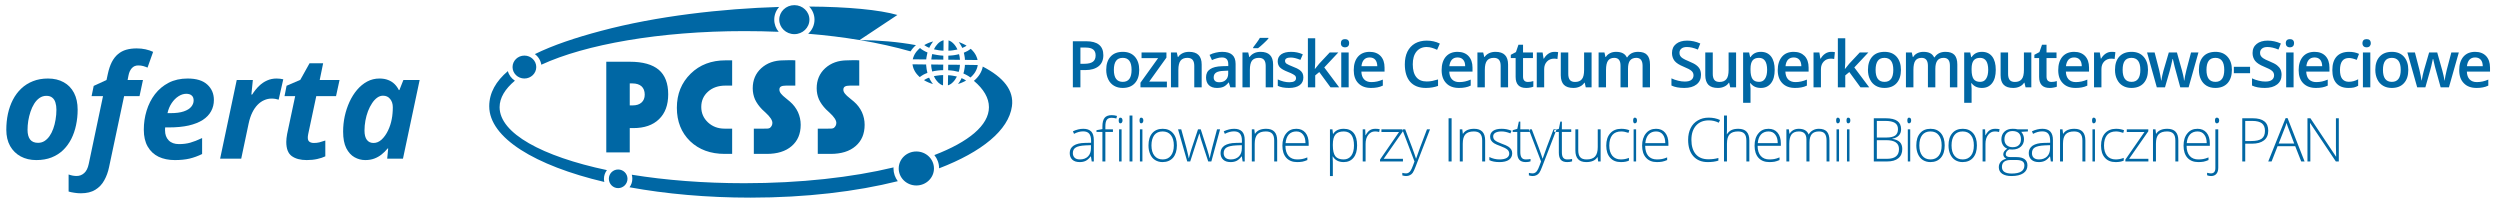 <svg width="786" height="64" viewBox="0 0 786 64" fill="none" xmlns="http://www.w3.org/2000/svg">
<path d="M114.84 50.327C113.65 50.327 112.526 50.032 111.468 49.442C110.411 48.852 109.544 47.901 108.868 46.588C108.207 45.276 107.877 43.535 107.877 41.367C107.877 39.745 108.046 38.137 108.384 36.544C108.736 34.952 109.236 33.447 109.882 32.031C110.543 30.601 111.336 29.34 112.262 28.248C113.202 27.142 114.259 26.272 115.435 25.638C116.624 25.004 117.91 24.687 119.29 24.687C120.333 24.687 121.244 24.841 122.023 25.151C122.801 25.446 123.469 25.866 124.028 26.412C124.586 26.958 125.041 27.592 125.394 28.315H125.57L126.826 25.151H131.938L126.694 49.885H121.736L122.045 46.677H121.868C121.281 47.4 120.642 48.034 119.951 48.579C119.261 49.125 118.497 49.553 117.66 49.862C116.823 50.172 115.883 50.327 114.84 50.327ZM117.44 44.951C118.35 44.951 119.195 44.597 119.973 43.889C120.752 43.167 121.42 42.23 121.979 41.08C122.537 39.929 122.933 38.713 123.168 37.429C123.286 36.84 123.367 36.249 123.411 35.66C123.469 35.055 123.499 34.406 123.499 33.713C123.499 32.666 123.22 31.803 122.662 31.124C122.118 30.431 121.369 30.085 120.414 30.085C119.768 30.085 119.151 30.299 118.563 30.726C117.99 31.139 117.462 31.714 116.977 32.452C116.492 33.175 116.066 34.008 115.699 34.952C115.346 35.881 115.075 36.869 114.884 37.916C114.693 38.963 114.597 40.01 114.597 41.058C114.597 42.341 114.847 43.314 115.346 43.978C115.846 44.627 116.544 44.951 117.44 44.951Z" fill="#0067A4"/>
<path d="M96.419 50.327C94.466 50.327 92.909 49.914 91.748 49.088C90.588 48.262 90.007 46.773 90.007 44.619C90.007 44.265 90.029 43.882 90.073 43.469C90.118 43.041 90.184 42.599 90.272 42.142L92.806 30.217H89.457L90.096 26.965L94.414 25.107L97.323 19.886H101.597L100.517 25.151H106.753L105.651 30.217H99.438L96.904 42.142C96.86 42.363 96.823 42.584 96.794 42.805C96.779 43.012 96.772 43.181 96.772 43.314C96.772 43.904 96.948 44.324 97.3 44.575C97.653 44.826 98.123 44.951 98.711 44.951C99.313 44.951 99.886 44.885 100.429 44.752C100.988 44.605 101.604 44.413 102.28 44.177V49.154C101.575 49.494 100.723 49.774 99.724 49.995C98.74 50.216 97.638 50.327 96.419 50.327Z" fill="#0067A4"/>
<path d="M69.207 49.885L74.43 25.151H79.497L79.034 29.731H79.277C79.938 28.683 80.658 27.784 81.436 27.032C82.215 26.279 83.059 25.704 83.97 25.306C84.881 24.893 85.872 24.687 86.945 24.687C87.297 24.687 87.672 24.709 88.068 24.753C88.48 24.797 88.81 24.856 89.06 24.93L87.606 31.346C87.371 31.257 87.055 31.176 86.658 31.102C86.276 31.029 85.858 30.992 85.402 30.992C84.58 30.992 83.794 31.161 83.045 31.5C82.296 31.825 81.605 32.312 80.974 32.961C80.342 33.609 79.784 34.428 79.299 35.416C78.829 36.39 78.454 37.525 78.175 38.823L75.84 49.885H69.207Z" fill="#0067A4"/>
<path d="M54.952 50.327C53.028 50.327 51.331 49.98 49.862 49.287C48.408 48.579 47.269 47.517 46.447 46.102C45.624 44.686 45.213 42.908 45.213 40.77C45.213 38.705 45.507 36.714 46.094 34.797C46.682 32.865 47.556 31.139 48.716 29.62C49.891 28.101 51.331 26.899 53.035 26.014C54.754 25.129 56.736 24.687 58.984 24.687C61.745 24.687 63.809 25.321 65.175 26.589C66.556 27.843 67.247 29.458 67.247 31.434C67.247 32.732 66.953 33.912 66.365 34.974C65.792 36.036 64.918 36.95 63.743 37.717C62.568 38.469 61.092 39.052 59.315 39.465C57.537 39.863 55.451 40.062 53.057 40.062H51.933C51.919 40.239 51.904 40.394 51.889 40.527C51.889 40.659 51.889 40.807 51.889 40.969C51.889 42.297 52.271 43.351 53.035 44.133C53.799 44.914 54.878 45.305 56.274 45.305C57.566 45.305 58.742 45.158 59.799 44.863C60.857 44.568 62.105 44.081 63.545 43.403V48.425C62.252 49.059 60.938 49.538 59.601 49.862C58.264 50.172 56.715 50.327 54.952 50.327ZM52.66 35.571H53.652C55.356 35.571 56.736 35.387 57.794 35.018C58.866 34.649 59.645 34.163 60.13 33.558C60.629 32.953 60.879 32.297 60.879 31.589C60.879 30.881 60.673 30.358 60.262 30.018C59.865 29.664 59.3 29.487 58.565 29.487C57.743 29.487 56.928 29.745 56.12 30.262C55.312 30.778 54.599 31.493 53.982 32.407C53.365 33.322 52.925 34.377 52.66 35.571Z" fill="#0067A4"/>
<path d="M25.405 60.769C24.7 60.769 24.002 60.71 23.311 60.592C22.606 60.489 22.026 60.364 21.571 60.216V54.862C22.041 55.025 22.474 55.142 22.871 55.216C23.267 55.29 23.679 55.327 24.105 55.327C25.001 55.327 25.787 55.025 26.462 54.42C27.138 53.83 27.615 52.879 27.895 51.566L32.389 30.217H28.798L29.459 27.009L33.491 25.151L33.888 23.293C34.211 21.788 34.637 20.52 35.166 19.488C35.709 18.455 36.355 17.629 37.105 17.01C37.854 16.376 38.713 15.919 39.682 15.638C40.667 15.358 41.761 15.218 42.965 15.218C43.979 15.218 44.912 15.314 45.764 15.506C46.63 15.697 47.424 15.963 48.143 16.302L46.381 21.258C45.955 21.066 45.507 20.904 45.037 20.771C44.567 20.638 44.038 20.572 43.45 20.572C42.613 20.572 41.937 20.867 41.423 21.457C40.909 22.047 40.564 22.821 40.388 23.78L40.123 25.151H44.949L43.869 30.217H39.022L34.284 52.562C33.976 54.066 33.476 55.437 32.786 56.676C32.11 57.93 31.17 58.925 29.966 59.663C28.776 60.4 27.256 60.769 25.405 60.769Z" fill="#0067A4"/>
<path d="M11.413 50.327C9.562 50.327 7.925 49.944 6.5 49.177C5.09 48.41 3.981 47.318 3.173 45.903C2.38 44.472 1.983 42.776 1.983 40.814C1.983 39.059 2.152 37.385 2.49 35.792C2.842 34.185 3.364 32.71 4.054 31.368C4.759 30.011 5.633 28.838 6.676 27.85C7.734 26.847 8.96 26.073 10.356 25.527C11.751 24.967 13.323 24.687 15.071 24.687C16.98 24.687 18.633 25.078 20.029 25.859C21.424 26.626 22.504 27.74 23.267 29.2C24.031 30.66 24.413 32.422 24.413 34.487C24.413 36.168 24.244 37.791 23.906 39.354C23.583 40.903 23.084 42.348 22.408 43.69C21.732 45.018 20.881 46.183 19.852 47.186C18.824 48.174 17.605 48.948 16.195 49.508C14.799 50.054 13.205 50.327 11.413 50.327ZM11.964 44.907C12.699 44.907 13.367 44.723 13.969 44.354C14.572 43.97 15.108 43.447 15.578 42.783C16.048 42.105 16.437 41.33 16.745 40.46C17.069 39.575 17.311 38.624 17.473 37.606C17.649 36.589 17.737 35.549 17.737 34.487C17.737 33.646 17.634 32.902 17.428 32.253C17.238 31.589 16.907 31.073 16.437 30.704C15.982 30.321 15.365 30.129 14.586 30.129C13.778 30.129 13.051 30.358 12.405 30.815C11.773 31.257 11.222 31.855 10.752 32.607C10.282 33.359 9.893 34.2 9.585 35.129C9.276 36.058 9.041 37.017 8.879 38.005C8.733 38.978 8.659 39.915 8.659 40.814C8.659 42.156 8.931 43.174 9.474 43.867C10.018 44.56 10.848 44.907 11.964 44.907Z" fill="#0067A4"/>
<path fill-rule="evenodd" clip-rule="evenodd" d="M190.615 26.227V19.413H198.044C202.114 19.413 205.13 20.271 207.116 21.938C209.102 23.629 210.082 26.203 210.082 29.659C210.082 33.017 209.126 35.615 207.189 37.478C205.277 39.341 202.58 40.273 199.123 40.273H197.995V47.92H190.615V33.14V26.227ZM235.973 62.137C253.405 62.137 269.219 60.225 282.262 56.965C281.428 55.838 280.914 54.465 280.914 52.97C280.914 52.847 280.938 52.749 280.938 52.627C267.944 55.764 251.664 57.602 234.011 57.602C221.238 57.602 209.224 56.647 198.633 54.931C198.755 55.347 198.804 55.764 198.804 56.205C198.804 57.21 198.485 58.117 197.922 58.877C209.298 60.961 222.243 62.137 235.973 62.137ZM290.524 25.174C290.573 25.321 291.603 25.786 291.824 25.884C292.069 25.982 292.314 26.081 292.559 26.178C292.682 26.203 292.805 26.252 292.927 26.301C293.05 26.35 293.221 26.375 293.319 26.424C293.319 26.399 293.025 26.007 292.976 25.958C292.878 25.811 292.756 25.615 292.657 25.468C292.535 25.247 292.167 24.634 292.118 24.414C291.946 24.414 291.432 24.683 291.26 24.757C291.162 24.781 290.99 24.904 290.892 24.953C290.819 25.002 290.549 25.174 290.524 25.174ZM286.896 20.296C286.92 20.639 287.116 21.276 287.215 21.546C287.386 21.962 287.533 22.232 287.729 22.575C287.828 22.722 287.95 22.894 288.048 23.041C288.171 23.188 288.293 23.335 288.391 23.458C288.489 23.605 288.661 23.752 288.784 23.874C288.857 23.948 289.151 24.193 289.176 24.242C289.323 24.169 289.519 23.948 289.715 23.85C289.912 23.727 290.083 23.605 290.304 23.482C290.5 23.384 290.696 23.262 290.917 23.188C291.137 23.09 291.407 23.017 291.579 22.918C291.579 22.796 291.481 22.477 291.456 22.355C291.407 22.159 291.383 21.913 291.334 21.766C291.284 21.595 291.186 20.737 291.186 20.516V20.271L287.313 20.222H286.896V20.296ZM296.531 23.605C295.869 23.605 295.036 23.703 294.447 23.801C294.3 23.825 294.129 23.85 293.981 23.874C293.883 23.899 293.81 23.899 293.736 23.923C293.614 23.948 293.614 23.923 293.663 24.046C293.785 24.291 293.908 24.536 294.055 24.781C294.349 25.247 294.692 25.639 295.06 26.007C295.232 26.178 295.502 26.375 295.698 26.497C295.845 26.571 296.311 26.84 296.482 26.84L296.531 23.605ZM298.027 26.816C298.247 26.816 298.811 26.473 298.983 26.375C299.253 26.178 299.473 25.958 299.719 25.713C300.16 25.272 300.528 24.659 300.846 24.07C300.773 24.07 300.307 23.948 300.209 23.923C300.037 23.874 299.768 23.85 299.571 23.801C299.277 23.752 298.566 23.654 298.223 23.654H298.076L298.027 26.816ZM301.19 26.399C301.533 26.326 302.219 26.081 302.514 25.933C302.734 25.811 302.93 25.737 303.151 25.639C303.274 25.566 303.666 25.345 303.739 25.321C303.641 25.198 302.538 24.61 302.317 24.561C302.268 24.757 301.925 25.37 301.803 25.541C301.704 25.688 301.606 25.835 301.508 25.982C301.41 26.13 301.288 26.276 301.19 26.399ZM301.41 22.6C301.435 22.477 301.533 22.208 301.557 22.085C301.582 21.913 301.631 21.693 301.68 21.546C301.729 21.276 301.803 20.688 301.803 20.369L298.125 20.345L298.1 21.742V22.085C298.664 22.085 299.302 22.208 299.841 22.257C300.062 22.281 300.43 22.379 300.626 22.428C300.748 22.453 301.361 22.6 301.41 22.6ZM293.074 22.477C293.27 22.453 293.663 22.33 293.883 22.306C294.153 22.281 294.447 22.232 294.741 22.183C295.232 22.11 295.967 22.061 296.531 22.061L296.556 20.32L292.756 20.271C292.756 21.031 292.927 21.84 293.074 22.477ZM305.088 24.365C305.48 24.119 306.314 23.164 306.559 22.722C306.731 22.404 306.951 22.061 307.074 21.693C307.123 21.521 307.221 21.301 307.27 21.105C307.294 20.933 307.393 20.639 307.393 20.443L303.985 20.394H303.372C303.372 20.909 303.274 21.374 303.2 21.815C303.176 21.987 303.126 22.281 303.077 22.477C303.028 22.624 302.906 22.992 302.906 23.114C303.077 23.188 303.298 23.286 303.494 23.384C303.69 23.482 303.887 23.556 304.058 23.678C304.254 23.776 304.426 23.874 304.598 23.997C304.696 24.095 304.99 24.316 305.088 24.365ZM303.028 16.57C303.053 16.692 303.102 16.962 303.151 17.109C303.2 17.281 303.225 17.452 303.249 17.648C303.323 17.894 303.372 18.531 303.372 18.825L307.343 18.874C307.343 18.629 307.098 17.992 307 17.796C306.878 17.477 306.706 17.134 306.51 16.864C306.338 16.594 306.142 16.3 305.897 16.055C305.725 15.859 305.407 15.491 305.186 15.344C305.039 15.442 304.892 15.589 304.72 15.688C304.548 15.81 304.377 15.908 304.181 16.031C304.009 16.129 303.813 16.227 303.617 16.3C303.445 16.374 303.176 16.472 303.028 16.57ZM301.165 18.8H301.803V18.678C301.803 18.188 301.631 17.477 301.533 17.036C301.337 17.06 300.969 17.158 300.748 17.207C300.479 17.256 300.184 17.33 299.915 17.354C299.351 17.403 298.762 17.501 298.149 17.501V18.776H298.37L301.165 18.8ZM292.805 18.653V18.702L296.58 18.752V17.501C295.943 17.501 295.354 17.379 294.766 17.305C294.496 17.281 294.178 17.232 293.932 17.158C293.785 17.134 293.638 17.109 293.516 17.085C293.442 17.06 293.148 16.987 293.099 16.987C293.099 17.085 293.025 17.281 293.001 17.379C292.976 17.501 292.952 17.648 292.927 17.796C292.878 17.967 292.805 18.433 292.805 18.653ZM286.969 18.653L291.211 18.678V18.629C291.211 18.335 291.334 17.82 291.383 17.526C291.432 17.158 291.53 16.84 291.603 16.496C291.358 16.423 290.573 16.031 290.353 15.884C290.157 15.786 289.936 15.639 289.764 15.516C289.593 15.393 289.421 15.222 289.25 15.099C289.004 15.271 288.71 15.614 288.514 15.81C288.293 16.031 288.024 16.349 287.852 16.619C287.68 16.889 287.46 17.232 287.337 17.55C287.239 17.771 286.994 18.384 286.969 18.653ZM302.538 15.075C302.587 15.075 303.151 14.805 303.225 14.756C303.347 14.707 303.837 14.413 303.887 14.388C303.837 14.241 301.753 13.261 301.435 13.236C301.631 13.53 301.852 13.8 302.023 14.119C302.097 14.29 302.195 14.437 302.293 14.585C302.317 14.633 302.514 15.075 302.538 15.075ZM298.174 15.933C298.615 15.933 299.253 15.884 299.645 15.81C299.89 15.761 300.111 15.736 300.331 15.688C300.528 15.663 300.846 15.565 301.018 15.565C300.969 15.369 300.626 14.83 300.528 14.658C300.381 14.413 300.086 14.021 299.915 13.849C299.645 13.579 299.473 13.383 299.155 13.163C299.008 13.065 298.444 12.722 298.223 12.697L298.174 15.933ZM293.663 15.516C294.129 15.614 294.594 15.712 295.085 15.786C295.502 15.859 296.163 15.933 296.629 15.933L296.654 12.697V12.648C296.409 12.673 295.82 12.967 295.649 13.089C295.33 13.285 295.085 13.506 294.84 13.751C294.594 14.021 294.398 14.266 294.178 14.56C294.104 14.707 293.663 15.369 293.663 15.516ZM290.598 14.168C290.672 14.315 291.946 15.001 292.167 15.026C292.216 14.83 292.608 14.143 292.731 13.972C292.829 13.8 292.927 13.629 293.05 13.482C293.099 13.408 293.393 13.04 293.393 13.016C293.368 13.04 293.074 13.114 293.025 13.138C292.903 13.163 292.78 13.212 292.657 13.236C292.412 13.334 292.167 13.408 291.922 13.506C291.432 13.702 291.015 13.947 290.598 14.168ZM288.097 47.626C291.162 47.626 293.638 50.004 293.638 52.97C293.638 55.911 291.162 58.313 288.097 58.313C285.033 58.313 282.556 55.911 282.556 52.97C282.556 50.004 285.033 47.626 288.097 47.626ZM295.256 52.921C308.692 47.773 317.126 40.91 318.156 33.409C318.842 28.409 315.508 24.316 308.986 20.933C308.667 22.649 307.662 24.193 306.191 25.419C309.256 27.992 310.923 30.787 310.923 33.704C310.923 39.39 304.499 44.636 293.761 48.754C294.692 49.906 295.256 51.352 295.256 52.921ZM287.975 14.192C282.262 13.138 276.353 12.648 270.322 12.599C276.133 13.579 281.477 14.781 286.283 16.153C286.724 15.442 287.288 14.781 287.975 14.192ZM194.342 59.147C195.96 59.147 197.284 57.823 197.284 56.205C197.284 54.587 195.96 53.288 194.342 53.288C192.724 53.288 191.424 54.587 191.424 56.205C191.424 57.823 192.724 59.147 194.342 59.147ZM190.811 53.484C170.462 49.17 157.075 41.915 157.075 33.704C157.075 30.762 158.792 27.968 161.881 25.37C160.802 24.659 159.993 23.605 159.674 22.355C155.947 25.517 153.814 29.169 153.814 33.409C153.814 43.312 168.182 52.063 190.002 57.21C189.929 56.892 189.88 56.548 189.88 56.205C189.88 55.176 190.248 54.244 190.811 53.484ZM249.752 1.618C252.351 1.618 254.484 3.652 254.484 6.177C254.484 8.702 252.351 10.736 249.752 10.736C247.128 10.736 244.995 8.702 244.995 6.177C244.995 3.652 247.128 1.618 249.752 1.618ZM164.872 17.477C166.931 17.477 168.599 19.095 168.599 21.08C168.599 23.066 166.931 24.683 164.872 24.683C162.812 24.683 161.145 23.066 161.145 21.08C161.145 19.095 162.812 17.477 164.872 17.477ZM170.192 20.345C183.996 13.972 207.434 9.78 234.011 9.78C237.689 9.78 241.293 9.854 244.824 10.001C243.941 8.971 243.426 7.623 243.426 6.177C243.426 4.657 243.99 3.26 244.971 2.182C227.122 2.721 206.454 5.025 188.899 9.731C181.029 11.815 173.894 14.192 168.157 17.011C169.236 17.796 169.972 18.997 170.192 20.345ZM254.091 10.614C259.755 11.079 265.173 11.741 270.248 12.599L282.139 4.706C276.574 3.088 266.546 2.133 254.41 2.059C255.44 3.138 256.077 4.584 256.077 6.177C256.077 7.917 255.317 9.486 254.091 10.614ZM197.995 33.14H198.878C200.079 33.14 201.035 32.846 201.697 32.233C202.359 31.645 202.702 30.811 202.702 29.757C202.702 28.605 202.359 27.747 201.697 27.134C201.035 26.546 200.079 26.227 198.829 26.227H197.995V33.14ZM230.187 48.386C229.549 48.386 228.569 48.386 227.882 48.386C223.395 48.386 219.767 47.062 216.972 44.391C214.201 41.694 212.804 38.189 212.804 33.9C212.804 29.561 214.25 26.007 217.143 23.164C220.012 20.345 223.69 18.972 228.127 18.972C228.765 18.972 229.525 18.972 230.187 18.972V26.914C229.549 26.914 228.421 26.914 228.078 26.914C225.823 26.914 224.008 27.551 222.611 28.801C221.189 30.076 220.478 31.669 220.478 33.63C220.478 35.566 221.189 37.16 222.586 38.483C223.984 39.782 225.724 40.444 227.808 40.444C228.274 40.444 229.181 40.444 230.187 40.444V48.264V48.386ZM237.003 48.386V40.444C238.351 40.444 238.964 40.444 240.043 40.444C240.876 40.444 241.636 40.493 242.053 40.224C242.568 39.807 242.838 39.268 242.838 38.63C242.838 37.797 242.127 36.718 240.705 35.419C240.214 34.978 239.871 34.635 239.601 34.39C238.596 33.36 237.861 32.306 237.37 31.252C236.905 30.174 236.659 28.997 236.659 27.747C236.659 25.198 237.542 23.09 239.332 21.448C241.146 19.805 243.451 18.972 246.295 18.972C247.3 18.972 248.771 18.849 250.046 18.972V26.914C248.501 26.914 248.673 26.914 247.153 26.914C245.608 26.914 245.02 27.306 245.044 28.213C245.044 29.022 245.706 29.806 247.079 30.885C247.619 31.326 248.035 31.694 248.354 31.939C249.458 32.895 250.291 33.998 250.88 35.248C251.443 36.498 251.738 37.822 251.738 39.243C251.738 42.087 250.781 44.317 248.894 45.935C247.006 47.577 244.382 48.386 241.048 48.386C239.994 48.362 238.474 48.386 237.003 48.386ZM257.107 48.386V40.444C258.455 40.444 259.093 40.444 260.147 40.444C260.981 40.444 261.741 40.493 262.158 40.224C262.672 39.807 262.942 39.268 262.942 38.63C262.942 37.797 262.231 36.718 260.809 35.419C260.319 34.978 259.976 34.635 259.706 34.39C258.701 33.36 257.965 32.306 257.475 31.252C257.009 30.174 256.764 28.997 256.764 27.747C256.764 25.198 257.646 23.09 259.436 21.448C261.25 19.805 263.555 18.972 266.399 18.972C267.404 18.972 268.875 18.849 270.15 18.972V26.914C268.606 26.914 268.777 26.914 267.257 26.914C265.737 26.914 265.149 27.306 265.149 28.213C265.149 29.022 265.811 29.806 267.184 30.885C267.723 31.326 268.14 31.694 268.459 31.939C269.562 32.895 270.396 33.998 270.984 35.248C271.548 36.498 271.842 37.822 271.842 39.243C271.842 42.087 270.886 44.317 268.998 45.935C267.11 47.577 264.487 48.386 261.152 48.386C260.098 48.362 258.578 48.386 257.107 48.386Z" fill="#0067A4"/>
<path fill-rule="evenodd" clip-rule="evenodd" d="M346.89 17.354C346.89 18.849 346.4 20.026 345.419 20.811C344.414 21.619 343.017 22.036 341.178 22.036H339.682V27.453H337.304V12.967H341.472C343.286 12.967 344.635 13.334 345.542 14.07C346.449 14.805 346.89 15.908 346.89 17.354ZM339.682 20.051H340.933C342.158 20.051 343.041 19.83 343.605 19.413C344.169 18.997 344.463 18.335 344.463 17.428C344.463 16.595 344.218 15.982 343.703 15.565C343.188 15.148 342.404 14.952 341.325 14.952H339.682V20.051ZM358.168 21.962C358.168 23.752 357.727 25.149 356.795 26.154C355.888 27.159 354.589 27.649 352.971 27.649C351.941 27.649 351.034 27.429 350.249 26.963C349.465 26.497 348.852 25.835 348.435 24.953C348.018 24.095 347.797 23.09 347.797 21.962C347.797 20.173 348.263 18.776 349.17 17.796C350.078 16.791 351.353 16.3 353.02 16.3C354.613 16.3 355.864 16.791 356.795 17.82C357.703 18.849 358.168 20.222 358.168 21.962ZM350.2 21.962C350.2 24.487 351.132 25.737 352.995 25.737C354.859 25.737 355.766 24.487 355.766 21.962C355.766 19.438 354.859 18.188 352.995 18.188C352.014 18.188 351.303 18.531 350.862 19.168C350.421 19.805 350.2 20.737 350.2 21.962ZM366.872 27.453H358.561V26.007L364.102 18.286H358.904V16.496H366.725V18.114L361.307 25.664H366.872V27.453ZM377.807 27.453H375.478V20.712C375.478 19.879 375.306 19.242 374.963 18.825C374.62 18.408 374.08 18.188 373.32 18.188C372.34 18.188 371.629 18.482 371.163 19.07C370.721 19.658 370.476 20.614 370.476 21.987V27.453H368.147V16.496H369.986L370.305 17.918H370.427C370.746 17.403 371.236 17.011 371.825 16.717C372.438 16.423 373.124 16.3 373.86 16.3C376.483 16.3 377.807 17.624 377.807 20.296V27.453ZM386.805 27.453L386.339 25.933H386.266C385.726 26.595 385.187 27.061 384.672 27.282C384.133 27.527 383.446 27.649 382.588 27.649C381.534 27.649 380.676 27.355 380.087 26.791C379.474 26.203 379.18 25.37 379.18 24.316C379.18 23.188 379.597 22.33 380.43 21.766C381.264 21.178 382.539 20.86 384.255 20.811L386.167 20.761V20.173C386.167 19.462 385.996 18.948 385.677 18.604C385.334 18.237 384.844 18.065 384.157 18.065C383.593 18.065 383.054 18.163 382.539 18.335C382.024 18.482 381.509 18.678 381.043 18.898L380.283 17.256C380.896 16.938 381.534 16.692 382.245 16.545C382.956 16.374 383.618 16.3 384.255 16.3C385.653 16.3 386.682 16.595 387.393 17.207C388.104 17.82 388.472 18.776 388.472 20.075V27.453H386.805ZM383.323 25.86C384.182 25.86 384.868 25.639 385.358 25.149C385.873 24.683 386.143 24.021 386.143 23.164V22.208L384.721 22.281C383.642 22.306 382.833 22.502 382.343 22.82C381.828 23.164 381.583 23.654 381.583 24.34C381.583 24.83 381.73 25.198 382.024 25.468C382.318 25.737 382.76 25.86 383.323 25.86ZM400.265 27.453H397.936V20.712C397.936 19.879 397.764 19.242 397.421 18.825C397.078 18.408 396.538 18.188 395.803 18.188C394.822 18.188 394.087 18.482 393.621 19.07C393.18 19.658 392.959 20.614 392.959 21.987V27.453H390.63V16.496H392.444L392.763 17.918H392.885C393.229 17.403 393.694 17.011 394.307 16.717C394.896 16.423 395.582 16.3 396.318 16.3C398.941 16.3 400.265 17.624 400.265 20.296V27.453ZM393.989 15.148V14.903C394.356 14.437 394.749 13.923 395.141 13.359C395.558 12.795 395.876 12.305 396.097 11.913H398.794V12.109C398.451 12.525 397.936 13.04 397.249 13.678C396.587 14.315 395.999 14.805 395.533 15.148H393.989ZM409.778 24.34C409.778 25.394 409.386 26.227 408.601 26.791C407.816 27.355 406.713 27.649 405.267 27.649C403.796 27.649 402.619 27.429 401.736 26.987V24.977C403.011 25.566 404.212 25.86 405.34 25.86C406.762 25.86 407.473 25.443 407.473 24.561C407.473 24.291 407.4 24.07 407.253 23.874C407.081 23.678 406.836 23.507 406.468 23.311C406.1 23.09 405.585 22.869 404.948 22.624C403.698 22.134 402.839 21.644 402.374 21.154C401.932 20.663 401.712 20.026 401.712 19.266C401.712 18.31 402.104 17.599 402.839 17.06C403.599 16.545 404.629 16.3 405.929 16.3C407.228 16.3 408.454 16.545 409.606 17.085L408.846 18.825C407.669 18.335 406.664 18.09 405.855 18.09C404.629 18.09 404.016 18.433 404.016 19.144C404.016 19.487 404.163 19.781 404.482 20.026C404.825 20.247 405.512 20.59 406.591 21.007C407.498 21.35 408.16 21.668 408.552 21.962C408.969 22.257 409.288 22.6 409.484 22.968C409.68 23.36 409.778 23.801 409.778 24.34ZM413.431 21.668L414.755 20.026L418.065 16.496H420.762L416.349 21.203L421.031 27.453H418.31L414.779 22.649L413.505 23.703V27.453H411.2V12.035H413.505V19.56L413.382 21.668H413.431ZM424.023 27.453H421.693V16.496H424.023V27.453ZM421.571 13.604C421.571 13.187 421.669 12.844 421.914 12.624C422.135 12.403 422.453 12.305 422.87 12.305C423.287 12.305 423.606 12.403 423.826 12.624C424.072 12.844 424.17 13.187 424.17 13.604C424.17 13.996 424.072 14.29 423.826 14.536C423.606 14.756 423.287 14.879 422.87 14.879C422.453 14.879 422.135 14.756 421.914 14.536C421.669 14.29 421.571 13.996 421.571 13.604ZM431.059 27.649C429.343 27.649 428.019 27.159 427.038 26.154C426.082 25.174 425.616 23.801 425.616 22.061C425.616 20.271 426.058 18.849 426.94 17.82C427.847 16.791 429.073 16.3 430.618 16.3C432.064 16.3 433.217 16.741 434.05 17.599C434.884 18.482 435.301 19.707 435.301 21.252V22.502H428.019C428.043 23.556 428.338 24.389 428.877 24.953C429.416 25.517 430.177 25.811 431.157 25.811C431.795 25.811 432.408 25.737 432.972 25.615C433.511 25.492 434.124 25.296 434.761 25.026V26.914C434.197 27.183 433.609 27.38 433.045 27.478C432.457 27.6 431.795 27.649 431.059 27.649ZM430.618 18.065C429.882 18.065 429.294 18.286 428.853 18.752C428.387 19.242 428.142 19.928 428.043 20.811H433.021C432.996 19.904 432.775 19.217 432.359 18.752C431.942 18.286 431.353 18.065 430.618 18.065ZM448.54 14.781C447.192 14.781 446.113 15.271 445.328 16.227C444.544 17.207 444.176 18.531 444.176 20.222C444.176 22.012 444.544 23.335 445.304 24.267C446.039 25.174 447.118 25.615 448.54 25.615C449.153 25.615 449.766 25.566 450.33 25.443C450.918 25.321 451.507 25.149 452.12 24.977V27.012C450.992 27.429 449.693 27.649 448.27 27.649C446.137 27.649 444.519 27.012 443.367 25.737C442.239 24.438 441.675 22.6 441.675 20.222C441.675 18.703 441.945 17.379 442.484 16.251C443.048 15.124 443.833 14.266 444.887 13.653C445.941 13.065 447.167 12.771 448.565 12.771C450.036 12.771 451.409 13.065 452.684 13.702L451.826 15.663C451.335 15.418 450.82 15.222 450.256 15.05C449.717 14.879 449.153 14.781 448.54 14.781ZM458.69 27.649C456.974 27.649 455.65 27.159 454.694 26.154C453.738 25.174 453.248 23.801 453.248 22.061C453.248 20.271 453.689 18.849 454.572 17.82C455.479 16.791 456.705 16.3 458.249 16.3C459.696 16.3 460.848 16.741 461.682 17.599C462.515 18.482 462.957 19.707 462.957 21.252V22.502H455.65C455.675 23.556 455.969 24.389 456.508 24.953C457.048 25.517 457.808 25.811 458.789 25.811C459.451 25.811 460.039 25.737 460.603 25.615C461.167 25.492 461.755 25.296 462.393 25.026V26.914C461.829 27.183 461.265 27.38 460.676 27.478C460.088 27.6 459.426 27.649 458.69 27.649ZM458.249 18.065C457.514 18.065 456.925 18.286 456.484 18.752C456.043 19.242 455.773 19.928 455.675 20.811H460.652C460.652 19.904 460.431 19.217 459.99 18.752C459.573 18.286 459.009 18.065 458.249 18.065ZM474.137 27.453H471.807V20.712C471.807 19.879 471.636 19.242 471.293 18.825C470.949 18.408 470.41 18.188 469.674 18.188C468.694 18.188 467.958 18.482 467.517 19.07C467.051 19.658 466.83 20.614 466.83 21.987V27.453H464.501V16.496H466.315L466.659 17.918H466.757C467.1 17.403 467.566 17.011 468.179 16.717C468.792 16.423 469.454 16.3 470.189 16.3C472.837 16.3 474.137 17.624 474.137 20.296V27.453ZM480.364 25.762C480.928 25.762 481.492 25.688 482.08 25.492V27.257C481.811 27.38 481.492 27.453 481.075 27.527C480.658 27.625 480.241 27.649 479.8 27.649C477.618 27.649 476.515 26.497 476.515 24.169V18.261H474.995V17.232L476.613 16.374L477.397 14.07H478.844V16.496H481.958V18.261H478.844V24.119C478.844 24.683 478.991 25.1 479.261 25.37C479.53 25.639 479.898 25.762 480.364 25.762ZM488.725 16.3C489.19 16.3 489.583 16.325 489.877 16.398L489.656 18.555C489.313 18.482 488.97 18.433 488.626 18.433C487.695 18.433 486.935 18.752 486.371 19.34C485.782 19.953 485.488 20.761 485.488 21.717V27.453H483.159V16.496H484.998L485.292 18.433H485.415C485.782 17.771 486.248 17.256 486.837 16.864C487.425 16.472 488.038 16.3 488.725 16.3ZM498.556 27.453L498.237 26.007H498.115C497.771 26.522 497.33 26.938 496.717 27.208C496.129 27.502 495.442 27.649 494.682 27.649C493.358 27.649 492.353 27.331 491.691 26.669C491.054 26.007 490.71 25.002 490.71 23.654V16.496H493.064V23.262C493.064 24.095 493.236 24.708 493.579 25.149C493.922 25.566 494.462 25.762 495.197 25.762C496.178 25.762 496.889 25.468 497.355 24.879C497.821 24.316 498.041 23.335 498.041 21.962V16.496H500.395V27.453H498.556ZM511.845 27.453H509.491V20.688C509.491 19.855 509.344 19.242 509.025 18.825C508.706 18.408 508.216 18.188 507.529 18.188C506.647 18.188 505.985 18.482 505.568 19.07C505.151 19.658 504.931 20.639 504.931 21.987V27.453H502.601V16.496H504.44L504.759 17.918H504.882C505.176 17.403 505.617 17.011 506.206 16.717C506.769 16.423 507.407 16.3 508.093 16.3C509.785 16.3 510.913 16.864 511.452 18.016H511.624C511.943 17.477 512.384 17.06 512.972 16.741C513.561 16.447 514.247 16.3 515.007 16.3C516.307 16.3 517.263 16.619 517.851 17.281C518.464 17.943 518.759 18.948 518.759 20.296V27.453H516.429V20.688C516.429 19.855 516.258 19.242 515.939 18.825C515.62 18.408 515.13 18.188 514.468 18.188C513.561 18.188 512.899 18.482 512.458 19.046C512.041 19.609 511.845 20.467 511.845 21.644V27.453ZM534.793 23.531C534.793 24.806 534.327 25.811 533.396 26.546C532.464 27.282 531.189 27.649 529.546 27.649C527.904 27.649 526.555 27.404 525.501 26.889V24.634C526.163 24.953 526.874 25.198 527.609 25.37C528.369 25.566 529.056 25.639 529.693 25.639C530.625 25.639 531.336 25.468 531.777 25.1C532.219 24.757 532.439 24.267 532.439 23.678C532.439 23.139 532.243 22.673 531.826 22.306C531.41 21.913 530.576 21.472 529.301 20.957C527.977 20.418 527.045 19.83 526.482 19.144C525.942 18.433 525.672 17.624 525.672 16.668C525.672 15.442 526.114 14.486 526.972 13.8C527.83 13.114 528.982 12.771 530.429 12.771C531.826 12.771 533.199 13.065 534.572 13.678L533.812 15.589C532.537 15.05 531.385 14.781 530.38 14.781C529.595 14.781 529.007 14.952 528.615 15.295C528.222 15.614 528.026 16.055 528.026 16.619C528.026 16.987 528.1 17.305 528.271 17.575C528.418 17.845 528.688 18.09 529.056 18.335C529.424 18.58 530.061 18.898 531.017 19.291C532.072 19.732 532.856 20.124 533.346 20.516C533.861 20.909 534.205 21.325 534.45 21.815C534.67 22.306 534.793 22.869 534.793 23.531ZM543.987 27.453L543.644 26.007H543.546C543.203 26.522 542.761 26.938 542.148 27.208C541.56 27.502 540.873 27.649 540.113 27.649C538.765 27.649 537.784 27.331 537.122 26.669C536.485 26.007 536.141 25.002 536.141 23.654V16.496H538.495V23.262C538.495 24.095 538.667 24.708 539.01 25.149C539.353 25.566 539.893 25.762 540.628 25.762C541.609 25.762 542.32 25.468 542.786 24.879C543.252 24.316 543.472 23.335 543.472 21.962V16.496H545.826V27.453H543.987ZM553.598 27.649C552.201 27.649 551.122 27.159 550.362 26.154H550.215C550.313 27.085 550.362 27.649 550.362 27.845V32.331H548.033V16.496H549.92C549.969 16.692 550.092 17.183 550.239 17.967H550.362C551.097 16.84 552.176 16.3 553.623 16.3C554.996 16.3 556.074 16.791 556.834 17.771C557.594 18.776 557.962 20.149 557.962 21.962C557.962 23.752 557.594 25.149 556.81 26.154C556.025 27.159 554.971 27.649 553.598 27.649ZM553.034 18.188C552.102 18.188 551.44 18.457 550.999 19.021C550.582 19.56 550.362 20.418 550.362 21.595V21.962C550.362 23.286 550.582 24.242 550.999 24.855C551.416 25.443 552.102 25.737 553.059 25.737C553.868 25.737 554.505 25.419 554.922 24.757C555.363 24.095 555.584 23.164 555.584 21.938C555.584 20.712 555.363 19.781 554.946 19.144C554.505 18.506 553.868 18.188 553.034 18.188ZM564.361 27.649C562.67 27.649 561.321 27.159 560.365 26.154C559.409 25.174 558.918 23.801 558.918 22.061C558.918 20.271 559.384 18.849 560.267 17.82C561.149 16.791 562.375 16.3 563.944 16.3C565.391 16.3 566.519 16.741 567.377 17.599C568.21 18.482 568.627 19.707 568.627 21.252V22.502H561.321C561.37 23.556 561.64 24.389 562.179 24.953C562.743 25.517 563.503 25.811 564.484 25.811C565.121 25.811 565.734 25.737 566.274 25.615C566.838 25.492 567.45 25.296 568.088 25.026V26.914C567.524 27.183 566.936 27.38 566.347 27.478C565.783 27.6 565.121 27.649 564.361 27.649ZM563.944 18.065C563.209 18.065 562.62 18.286 562.155 18.752C561.713 19.242 561.444 19.928 561.37 20.811H566.347C566.323 19.904 566.102 19.217 565.685 18.752C565.268 18.286 564.68 18.065 563.944 18.065ZM575.737 16.3C576.203 16.3 576.595 16.325 576.89 16.398L576.669 18.555C576.35 18.482 575.983 18.433 575.639 18.433C574.708 18.433 573.948 18.752 573.384 19.34C572.795 19.953 572.501 20.761 572.501 21.717V27.453H570.172V16.496H572.011L572.305 18.433H572.428C572.795 17.771 573.261 17.256 573.85 16.864C574.438 16.472 575.075 16.3 575.737 16.3ZM580.077 21.668L581.401 20.026L584.711 16.496H587.408L582.995 21.203L587.677 27.453H584.931L581.425 22.649L580.151 23.703V27.453H577.821V12.035H580.151V19.56L580.028 21.668H580.077ZM597.656 21.962C597.656 23.752 597.19 25.149 596.283 26.154C595.376 27.159 594.077 27.649 592.458 27.649C591.429 27.649 590.521 27.429 589.737 26.963C588.952 26.497 588.339 25.835 587.923 24.953C587.481 24.095 587.285 23.09 587.285 21.962C587.285 20.173 587.751 18.776 588.658 17.796C589.565 16.791 590.84 16.3 592.507 16.3C594.101 16.3 595.351 16.791 596.283 17.82C597.19 18.849 597.656 20.222 597.656 21.962ZM589.688 21.962C589.688 24.487 590.62 25.737 592.483 25.737C594.346 25.737 595.253 24.487 595.253 21.962C595.253 19.438 594.322 18.188 592.458 18.188C591.478 18.188 590.791 18.531 590.35 19.168C589.909 19.805 589.688 20.737 589.688 21.962ZM608.468 27.453H606.139V20.688C606.139 19.855 605.968 19.242 605.649 18.825C605.33 18.408 604.84 18.188 604.178 18.188C603.271 18.188 602.609 18.482 602.192 19.07C601.775 19.658 601.579 20.639 601.579 21.987V27.453H599.225V16.496H601.064L601.383 17.918H601.505C601.8 17.403 602.241 17.011 602.829 16.717C603.418 16.423 604.055 16.3 604.742 16.3C606.433 16.3 607.537 16.864 608.076 18.016H608.248C608.566 17.477 609.032 17.06 609.621 16.741C610.209 16.447 610.871 16.3 611.631 16.3C612.955 16.3 613.887 16.619 614.5 17.281C615.088 17.943 615.382 18.948 615.382 20.296V27.453H613.053V20.688C613.053 19.855 612.906 19.242 612.587 18.825C612.269 18.408 611.754 18.188 611.092 18.188C610.185 18.188 609.523 18.482 609.106 19.046C608.689 19.609 608.468 20.467 608.468 21.644V27.453ZM623.105 27.649C621.708 27.649 620.629 27.159 619.869 26.154H619.746C619.82 27.085 619.869 27.649 619.869 27.845V32.331H617.54V16.496H619.428C619.477 16.692 619.599 17.183 619.746 17.967H619.869C620.605 16.84 621.683 16.3 623.13 16.3C624.503 16.3 625.582 16.791 626.342 17.771C627.102 18.776 627.469 20.149 627.469 21.962C627.469 23.752 627.102 25.149 626.317 26.154C625.533 27.159 624.478 27.649 623.105 27.649ZM622.541 18.188C621.61 18.188 620.948 18.457 620.506 19.021C620.09 19.56 619.869 20.418 619.869 21.595V21.962C619.869 23.286 620.09 24.242 620.506 24.855C620.923 25.443 621.61 25.737 622.566 25.737C623.375 25.737 624.012 25.419 624.429 24.757C624.871 24.095 625.091 23.164 625.091 21.938C625.091 20.712 624.871 19.781 624.454 19.144C624.012 18.506 623.375 18.188 622.541 18.188ZM636.835 27.453L636.492 26.007H636.369C636.051 26.522 635.585 26.938 634.996 27.208C634.408 27.502 633.721 27.649 632.961 27.649C631.613 27.649 630.632 27.331 629.97 26.669C629.308 26.007 628.99 25.002 628.99 23.654V16.496H631.343V23.262C631.343 24.095 631.515 24.708 631.858 25.149C632.201 25.566 632.741 25.762 633.476 25.762C634.457 25.762 635.168 25.468 635.634 24.879C636.1 24.316 636.32 23.335 636.32 21.962V16.496H638.649V27.453H636.835ZM644.951 25.762C645.539 25.762 646.103 25.688 646.667 25.492V27.257C646.397 27.38 646.078 27.453 645.662 27.527C645.269 27.625 644.852 27.649 644.411 27.649C642.205 27.649 641.101 26.497 641.101 24.169V18.261H639.606V17.232L641.199 16.374L642.008 14.07H643.43V16.496H646.569V18.261H643.43V24.119C643.43 24.683 643.578 25.1 643.847 25.37C644.141 25.639 644.509 25.762 644.951 25.762ZM652.551 27.649C650.835 27.649 649.511 27.159 648.555 26.154C647.574 25.174 647.108 23.801 647.108 22.061C647.108 20.271 647.549 18.849 648.432 17.82C649.339 16.791 650.565 16.3 652.11 16.3C653.556 16.3 654.708 16.741 655.542 17.599C656.376 18.482 656.792 19.707 656.792 21.252V22.502H649.511C649.535 23.556 649.83 24.389 650.369 24.953C650.908 25.517 651.668 25.811 652.649 25.811C653.286 25.811 653.899 25.737 654.463 25.615C655.027 25.492 655.616 25.296 656.253 25.026V26.914C655.689 27.183 655.125 27.38 654.537 27.478C653.948 27.6 653.286 27.649 652.551 27.649ZM652.11 18.065C651.374 18.065 650.786 18.286 650.344 18.752C649.903 19.242 649.633 19.928 649.535 20.811H654.512C654.488 19.904 654.292 19.217 653.85 18.752C653.434 18.286 652.845 18.065 652.11 18.065ZM663.903 16.3C664.393 16.3 664.761 16.325 665.079 16.398L664.834 18.555C664.516 18.482 664.172 18.433 663.805 18.433C662.873 18.433 662.137 18.752 661.549 19.34C660.96 19.953 660.691 20.761 660.691 21.717V27.453H658.362V16.496H660.176L660.495 18.433H660.593C660.96 17.771 661.451 17.256 662.015 16.864C662.603 16.472 663.241 16.3 663.903 16.3ZM675.328 21.962C675.328 23.752 674.862 25.149 673.955 26.154C673.023 27.159 671.748 27.649 670.106 27.649C669.1 27.649 668.193 27.429 667.409 26.963C666.6 26.497 666.011 25.835 665.594 24.953C665.153 24.095 664.957 23.09 664.957 21.962C664.957 20.173 665.398 18.776 666.305 17.796C667.237 16.791 668.512 16.3 670.179 16.3C671.748 16.3 673.023 16.791 673.93 17.82C674.862 18.849 675.328 20.222 675.328 21.962ZM667.36 21.962C667.36 24.487 668.291 25.737 670.155 25.737C671.993 25.737 672.925 24.487 672.925 21.962C672.925 19.438 671.993 18.188 670.13 18.188C669.149 18.188 668.438 18.531 667.997 19.168C667.556 19.805 667.36 20.737 667.36 21.962ZM685.478 27.453L684.081 22.33C683.909 21.791 683.59 20.541 683.149 18.555H683.051C682.659 20.345 682.364 21.619 682.144 22.355L680.673 27.453H678.098L675.034 16.496H677.412L678.809 21.889C679.128 23.237 679.349 24.365 679.471 25.321H679.545C679.594 24.83 679.716 24.291 679.839 23.654C679.986 23.041 680.084 22.575 680.182 22.257L681.874 16.496H684.424L686.042 22.257C686.14 22.575 686.263 23.09 686.41 23.752C686.557 24.414 686.63 24.928 686.655 25.296H686.753C686.851 24.487 687.072 23.36 687.439 21.889L688.861 16.496H691.191L688.101 27.453H685.478ZM701.709 21.962C701.709 23.752 701.243 25.149 700.336 26.154C699.404 27.159 698.129 27.649 696.486 27.649C695.457 27.649 694.55 27.429 693.765 26.963C692.98 26.497 692.392 25.835 691.951 24.953C691.534 24.095 691.338 23.09 691.338 21.962C691.338 20.173 691.779 18.776 692.686 17.796C693.593 16.791 694.893 16.3 696.56 16.3C698.129 16.3 699.38 16.791 700.311 17.82C701.243 18.849 701.709 20.222 701.709 21.962ZM693.716 21.962C693.716 24.487 694.648 25.737 696.535 25.737C698.374 25.737 699.306 24.487 699.306 21.962C699.306 19.438 698.374 18.188 696.511 18.188C695.53 18.188 694.819 18.531 694.378 19.168C693.937 19.805 693.716 20.737 693.716 21.962ZM702.322 23.017V21.007H707.421V23.017H702.322ZM717.326 23.531C717.326 24.806 716.861 25.811 715.929 26.546C714.997 27.282 713.698 27.649 712.055 27.649C710.437 27.649 709.088 27.404 708.034 26.889V24.634C708.696 24.953 709.407 25.198 710.143 25.37C710.903 25.566 711.589 25.639 712.227 25.639C713.158 25.639 713.845 25.468 714.311 25.1C714.752 24.757 714.973 24.267 714.973 23.678C714.973 23.139 714.777 22.673 714.36 22.306C713.943 21.913 713.109 21.472 711.81 20.957C710.486 20.418 709.579 19.83 709.015 19.144C708.476 18.433 708.206 17.624 708.206 16.668C708.206 15.442 708.647 14.486 709.505 13.8C710.363 13.114 711.516 12.771 712.962 12.771C714.335 12.771 715.733 13.065 717.106 13.678L716.346 15.589C715.071 15.05 713.918 14.781 712.889 14.781C712.129 14.781 711.54 14.952 711.148 15.295C710.756 15.614 710.56 16.055 710.56 16.619C710.56 16.987 710.633 17.305 710.805 17.575C710.952 17.845 711.222 18.09 711.589 18.335C711.933 18.58 712.594 18.898 713.551 19.291C714.605 19.732 715.39 20.124 715.88 20.516C716.37 20.909 716.738 21.325 716.983 21.815C717.204 22.306 717.326 22.869 717.326 23.531ZM721.102 27.453H718.773V16.496H721.102V27.453ZM718.65 13.604C718.65 13.187 718.748 12.844 718.994 12.624C719.214 12.403 719.533 12.305 719.95 12.305C720.367 12.305 720.685 12.403 720.906 12.624C721.151 12.844 721.249 13.187 721.249 13.604C721.249 13.996 721.151 14.29 720.906 14.536C720.685 14.756 720.367 14.879 719.95 14.879C719.533 14.879 719.214 14.756 718.994 14.536C718.748 14.29 718.65 13.996 718.65 13.604ZM728.114 27.649C726.422 27.649 725.098 27.159 724.118 26.154C723.162 25.174 722.696 23.801 722.696 22.061C722.696 20.271 723.137 18.849 724.02 17.82C724.927 16.791 726.128 16.3 727.697 16.3C729.144 16.3 730.296 16.741 731.13 17.599C731.963 18.482 732.38 19.707 732.38 21.252V22.502H725.074C725.123 23.556 725.393 24.389 725.932 24.953C726.496 25.517 727.256 25.811 728.237 25.811C728.874 25.811 729.487 25.737 730.051 25.615C730.59 25.492 731.203 25.296 731.841 25.026V26.914C731.277 27.183 730.688 27.38 730.125 27.478C729.536 27.6 728.874 27.649 728.114 27.649ZM727.697 18.065C726.962 18.065 726.373 18.286 725.932 18.752C725.466 19.242 725.221 19.928 725.123 20.811H730.1C730.076 19.904 729.855 19.217 729.438 18.752C729.021 18.286 728.433 18.065 727.697 18.065ZM738.362 27.649C736.695 27.649 735.445 27.159 734.587 26.203C733.704 25.223 733.287 23.85 733.287 22.036C733.287 20.198 733.729 18.776 734.636 17.771C735.543 16.791 736.842 16.3 738.534 16.3C739.711 16.3 740.741 16.496 741.672 16.938L740.961 18.825C739.981 18.433 739.172 18.237 738.534 18.237C736.622 18.237 735.69 19.487 735.69 22.012C735.69 23.237 735.911 24.169 736.377 24.781C736.867 25.394 737.553 25.713 738.461 25.713C739.49 25.713 740.471 25.443 741.403 24.928V26.963C740.986 27.208 740.545 27.38 740.079 27.502C739.613 27.6 739.024 27.649 738.362 27.649ZM745.227 27.453H742.898V16.496H745.227V27.453ZM742.751 13.604C742.751 13.187 742.874 12.844 743.094 12.624C743.315 12.403 743.658 12.305 744.075 12.305C744.467 12.305 744.811 12.403 745.031 12.624C745.252 12.844 745.374 13.187 745.374 13.604C745.374 13.996 745.252 14.29 745.031 14.536C744.811 14.756 744.467 14.879 744.075 14.879C743.658 14.879 743.315 14.756 743.094 14.536C742.874 14.29 742.751 13.996 742.751 13.604ZM757.167 21.962C757.167 23.752 756.726 25.149 755.794 26.154C754.887 27.159 753.612 27.649 751.97 27.649C750.94 27.649 750.033 27.429 749.248 26.963C748.464 26.497 747.851 25.835 747.434 24.953C747.017 24.095 746.797 23.09 746.797 21.962C746.797 20.173 747.262 18.776 748.17 17.796C749.077 16.791 750.376 16.3 752.019 16.3C753.612 16.3 754.863 16.791 755.794 17.82C756.702 18.849 757.167 20.222 757.167 21.962ZM749.199 21.962C749.199 24.487 750.131 25.737 751.994 25.737C753.858 25.737 754.789 24.487 754.789 21.962C754.789 19.438 753.858 18.188 751.994 18.188C751.014 18.188 750.303 18.531 749.861 19.168C749.42 19.805 749.199 20.737 749.199 21.962ZM767.342 27.453L765.92 22.33C765.749 21.791 765.43 20.541 764.989 18.555H764.89C764.523 20.345 764.204 21.619 763.983 22.355L762.537 27.453H759.962L756.873 16.496H759.251L760.649 21.889C760.968 23.237 761.188 24.365 761.335 25.321H761.384C761.458 24.83 761.556 24.291 761.703 23.654C761.826 23.041 761.948 22.575 762.046 22.257L763.714 16.496H766.263L767.882 22.257C767.98 22.575 768.102 23.09 768.249 23.752C768.397 24.414 768.495 24.928 768.519 25.296H768.593C768.691 24.487 768.936 23.36 769.279 21.889L770.701 16.496H773.055L769.941 27.453H767.342ZM778.62 27.649C776.904 27.649 775.58 27.159 774.624 26.154C773.643 25.174 773.177 23.801 773.177 22.061C773.177 20.271 773.619 18.849 774.501 17.82C775.409 16.791 776.634 16.3 778.179 16.3C779.626 16.3 780.778 16.741 781.611 17.599C782.445 18.482 782.862 19.707 782.862 21.252V22.502H775.58C775.605 23.556 775.899 24.389 776.438 24.953C776.978 25.517 777.738 25.811 778.718 25.811C779.38 25.811 779.969 25.737 780.533 25.615C781.097 25.492 781.685 25.296 782.322 25.026V26.914C781.759 27.183 781.195 27.38 780.606 27.478C780.018 27.6 779.356 27.649 778.62 27.649ZM778.179 18.065C777.443 18.065 776.855 18.286 776.414 18.752C775.972 19.242 775.703 19.928 775.605 20.811H780.582C780.557 19.904 780.361 19.217 779.92 18.752C779.503 18.286 778.915 18.065 778.179 18.065ZM336.323 48.092C336.323 47.111 336.716 46.352 337.549 45.788C338.358 45.249 339.56 44.955 341.104 44.93L343.041 44.881V44.219C343.041 43.239 342.82 42.528 342.453 42.038C342.06 41.547 341.423 41.302 340.565 41.302C339.633 41.302 338.652 41.547 337.672 42.087L337.328 41.278C338.432 40.763 339.511 40.493 340.589 40.493C341.717 40.493 342.526 40.788 343.09 41.351C343.629 41.94 343.899 42.846 343.899 44.047V50.764H343.237L342.992 49.17H342.918C342.404 49.832 341.889 50.298 341.349 50.568C340.81 50.837 340.197 50.96 339.461 50.96C338.456 50.96 337.696 50.715 337.132 50.2C336.593 49.685 336.323 48.999 336.323 48.092ZM337.304 48.141C337.304 48.754 337.5 49.244 337.892 49.612C338.26 49.955 338.8 50.126 339.511 50.126C340.589 50.126 341.447 49.808 342.06 49.195C342.673 48.582 342.992 47.724 342.992 46.621V45.641L341.227 45.714C339.805 45.788 338.8 46.008 338.211 46.376C337.598 46.744 337.304 47.332 337.304 48.141Z" fill="#0067A4"/>
<path fill-rule="evenodd" clip-rule="evenodd" d="M344.733 41.474V40.935L346.596 40.591V39.807C346.596 38.557 346.817 37.65 347.283 37.062C347.724 36.498 348.484 36.204 349.514 36.204C350.078 36.204 350.617 36.277 351.181 36.449L350.985 37.258C350.47 37.111 349.98 37.037 349.489 37.037C348.778 37.037 348.263 37.258 347.969 37.675C347.675 38.091 347.528 38.778 347.528 39.733V40.665H349.906V41.474H347.528V50.764H346.596V41.474H344.733ZM351.72 37.871C351.72 37.282 351.892 36.988 352.235 36.988C352.456 36.988 352.628 37.062 352.726 37.209C352.848 37.356 352.922 37.577 352.922 37.871C352.922 38.14 352.848 38.361 352.726 38.532C352.628 38.679 352.456 38.778 352.235 38.778C351.892 38.778 351.72 38.459 351.72 37.871ZM351.843 50.764V40.665H352.628V50.764H351.843ZM355.128 50.764V36.326H356.036V50.764H355.128ZM358.267 37.871C358.267 37.282 358.438 36.988 358.781 36.988C358.978 36.988 359.149 37.062 359.272 37.209C359.394 37.356 359.468 37.577 359.468 37.871C359.468 38.14 359.394 38.361 359.272 38.532C359.149 38.679 358.978 38.778 358.781 38.778C358.438 38.778 358.267 38.459 358.267 37.871ZM358.389 50.764V40.665H359.174V50.764H358.389ZM361.086 45.714C361.086 44.072 361.478 42.773 362.263 41.866C363.072 40.935 364.175 40.493 365.548 40.493C366.946 40.493 368.025 40.959 368.809 41.891C369.618 42.822 370.011 44.097 370.011 45.714C370.011 47.357 369.594 48.656 368.809 49.587C368 50.494 366.897 50.96 365.499 50.96C364.617 50.96 363.832 50.739 363.17 50.322C362.484 49.906 361.969 49.293 361.626 48.484C361.258 47.675 361.086 46.768 361.086 45.714ZM362.018 45.714C362.018 47.111 362.337 48.19 362.949 48.95C363.562 49.734 364.421 50.126 365.548 50.126C366.652 50.126 367.534 49.734 368.123 48.95C368.736 48.19 369.054 47.111 369.054 45.714C369.054 44.317 368.736 43.239 368.123 42.479C367.51 41.694 366.627 41.327 365.524 41.327C364.396 41.327 363.538 41.694 362.925 42.454C362.337 43.239 362.018 44.317 362.018 45.714ZM370.378 40.665H371.384L373.002 46.523C373.369 47.969 373.615 49.048 373.737 49.734H373.786C374.154 48.288 374.424 47.308 374.595 46.842L376.655 40.665H377.513L379.499 46.817C379.94 48.264 380.21 49.244 380.308 49.71H380.357C380.406 49.318 380.651 48.239 381.092 46.474L382.637 40.665H383.593L380.847 50.764H379.867L377.66 44.023C377.513 43.557 377.317 42.895 377.121 41.989L377.047 42.013L376.826 42.699L376.385 44.023L374.203 50.764H373.271L370.378 40.665ZM383.74 48.092C383.74 47.111 384.157 46.352 384.966 45.788C385.8 45.249 386.977 44.955 388.546 44.93L390.458 44.881V44.219C390.458 43.239 390.262 42.528 389.87 42.038C389.477 41.547 388.865 41.302 387.982 41.302C387.05 41.302 386.094 41.547 385.089 42.087L384.746 41.278C385.849 40.763 386.952 40.493 388.031 40.493C389.134 40.493 389.968 40.788 390.507 41.351C391.071 41.94 391.341 42.846 391.341 44.047V50.764H390.679L390.434 49.17H390.36C389.845 49.832 389.33 50.298 388.791 50.568C388.252 50.837 387.614 50.96 386.903 50.96C385.898 50.96 385.138 50.715 384.574 50.2C384.01 49.685 383.74 48.999 383.74 48.092ZM384.721 48.141C384.721 48.754 384.917 49.244 385.309 49.612C385.702 49.955 386.241 50.126 386.952 50.126C388.031 50.126 388.865 49.808 389.502 49.195C390.115 48.582 390.434 47.724 390.434 46.621V45.641L388.668 45.714C387.246 45.788 386.241 46.008 385.628 46.376C385.04 46.744 384.721 47.332 384.721 48.141ZM393.572 50.764V40.665H394.356L394.528 42.062H394.577C395.239 41.008 396.416 40.493 398.083 40.493C400.388 40.493 401.54 41.719 401.54 44.17V50.764H400.608V44.219C400.608 43.214 400.412 42.479 399.971 42.013C399.554 41.547 398.892 41.327 397.985 41.327C396.784 41.327 395.901 41.621 395.337 42.234C394.773 42.846 394.479 43.827 394.479 45.2V50.764H393.572ZM403.183 45.788C403.183 44.195 403.575 42.895 404.384 41.94C405.169 40.959 406.223 40.493 407.571 40.493C408.773 40.493 409.704 40.886 410.415 41.719C411.102 42.552 411.445 43.68 411.445 45.102V45.837H404.139C404.139 47.234 404.482 48.288 405.12 49.023C405.757 49.759 406.664 50.126 407.841 50.126C408.43 50.126 408.92 50.077 409.361 50.004C409.803 49.93 410.366 49.759 411.028 49.489V50.322C410.465 50.568 409.925 50.739 409.459 50.837C408.969 50.911 408.43 50.96 407.841 50.96C406.37 50.96 405.242 50.519 404.409 49.612C403.6 48.705 403.183 47.43 403.183 45.788ZM404.188 45.004H410.44C410.44 43.851 410.195 42.944 409.68 42.307C409.165 41.645 408.479 41.327 407.571 41.327C406.591 41.327 405.806 41.645 405.218 42.258C404.629 42.895 404.286 43.827 404.188 45.004ZM418.139 55.347V40.665H418.923L419.095 42.111H419.144C419.83 41.033 420.934 40.493 422.478 40.493C423.827 40.493 424.881 40.935 425.592 41.817C426.327 42.724 426.671 44.023 426.671 45.714C426.671 47.381 426.303 48.68 425.543 49.587C424.783 50.519 423.753 50.96 422.454 50.96C420.884 50.96 419.757 50.371 419.046 49.195H418.972L418.997 49.979C419.046 50.445 419.046 50.935 419.046 51.475V55.347H418.139ZM419.046 45.739C419.046 47.308 419.315 48.435 419.83 49.121C420.37 49.783 421.228 50.126 422.429 50.126C423.459 50.126 424.268 49.734 424.832 48.974C425.396 48.215 425.69 47.136 425.69 45.763C425.69 42.797 424.611 41.327 422.478 41.327C421.301 41.327 420.419 41.645 419.879 42.283C419.315 42.944 419.046 43.974 419.046 45.445V45.739ZM428.436 50.764V40.665H429.22L429.294 42.503H429.368C429.784 41.743 430.226 41.229 430.692 40.935C431.157 40.64 431.721 40.493 432.408 40.493C432.825 40.493 433.29 40.518 433.781 40.616L433.609 41.498C433.168 41.376 432.751 41.327 432.285 41.327C431.427 41.327 430.716 41.694 430.177 42.405C429.613 43.141 429.343 44.072 429.343 45.2V50.764H428.436ZM433.879 50.764V50.175L439.861 41.498H434.32V40.665H441.062V41.278L435.031 49.93H441.087V50.764H433.879ZM440.866 40.665H441.798L443.956 46.352C444.593 48.092 445.01 49.244 445.181 49.857H445.23C445.5 49.072 445.917 47.871 446.505 46.278L448.638 40.665H449.595L445.059 52.406C444.691 53.362 444.397 53.999 444.152 54.342C443.907 54.661 443.612 54.931 443.269 55.078C442.95 55.249 442.534 55.347 442.068 55.347C441.724 55.347 441.332 55.274 440.891 55.151V54.342C441.259 54.441 441.651 54.514 442.068 54.514C442.362 54.514 442.656 54.441 442.901 54.269C443.146 54.122 443.343 53.901 443.539 53.583C443.735 53.264 443.98 52.774 444.225 52.087C444.47 51.426 444.642 50.984 444.716 50.764L440.866 40.665ZM455.43 50.764V37.184H456.386V50.764H455.43ZM458.96 50.764V40.665H459.745L459.916 42.062H459.966C460.627 41.008 461.804 40.493 463.472 40.493C465.776 40.493 466.929 41.719 466.929 44.17V50.764H465.997V44.219C465.997 43.214 465.801 42.479 465.359 42.013C464.943 41.547 464.281 41.327 463.373 41.327C462.172 41.327 461.289 41.621 460.726 42.234C460.162 42.846 459.892 43.827 459.892 45.2V50.764H458.96ZM468.252 50.347V49.367C469.282 49.881 470.361 50.126 471.464 50.126C472.469 50.126 473.23 49.955 473.744 49.636C474.259 49.293 474.504 48.852 474.504 48.313C474.504 47.798 474.308 47.357 473.891 47.013C473.475 46.67 472.813 46.327 471.881 45.984C470.876 45.616 470.165 45.322 469.748 45.053C469.331 44.783 469.012 44.489 468.816 44.146C468.596 43.827 468.498 43.41 468.498 42.944C468.498 42.185 468.816 41.572 469.454 41.131C470.091 40.689 470.974 40.493 472.126 40.493C473.205 40.493 474.235 40.689 475.215 41.106L474.872 41.94C473.891 41.523 472.96 41.327 472.126 41.327C471.293 41.327 470.655 41.449 470.165 41.719C469.699 41.989 469.454 42.381 469.454 42.871C469.454 43.386 469.625 43.802 470.018 44.121C470.385 44.44 471.121 44.807 472.2 45.2C473.107 45.518 473.769 45.812 474.186 46.082C474.603 46.352 474.897 46.646 475.117 46.989C475.314 47.308 475.436 47.7 475.436 48.166C475.436 49.072 475.093 49.759 474.406 50.249C473.72 50.715 472.739 50.96 471.464 50.96C470.116 50.96 469.062 50.764 468.252 50.347ZM475.583 41.474V40.935L477.03 40.518L477.52 38.238H477.986V40.665H480.928V41.474H477.986V47.847C477.986 48.631 478.133 49.195 478.403 49.563C478.672 49.93 479.089 50.126 479.678 50.126C480.266 50.126 480.781 50.077 481.198 49.979V50.739C480.756 50.886 480.242 50.96 479.653 50.96C478.77 50.96 478.109 50.715 477.692 50.249C477.25 49.783 477.03 49.023 477.03 47.994V41.474H475.583ZM480.658 40.665H481.59L483.748 46.352C484.385 48.092 484.802 49.244 484.973 49.857H485.022C485.292 49.072 485.709 47.871 486.297 46.278L488.43 40.665H489.387L484.851 52.406C484.508 53.362 484.189 53.999 483.944 54.342C483.699 54.661 483.404 54.931 483.061 55.078C482.742 55.249 482.35 55.347 481.86 55.347C481.516 55.347 481.124 55.274 480.683 55.151V54.342C481.051 54.441 481.443 54.514 481.86 54.514C482.178 54.514 482.448 54.441 482.693 54.269C482.938 54.122 483.159 53.901 483.331 53.583C483.527 53.264 483.772 52.774 484.017 52.087C484.287 51.426 484.434 50.984 484.508 50.764L480.658 40.665ZM488.627 41.474V40.935L490.098 40.518L490.563 38.238H491.054V40.665H493.996V41.474H491.054V47.847C491.054 48.631 491.176 49.195 491.446 49.563C491.716 49.93 492.157 50.126 492.721 50.126C493.309 50.126 493.824 50.077 494.266 49.979V50.739C493.8 50.886 493.285 50.96 492.721 50.96C491.814 50.96 491.152 50.715 490.735 50.249C490.318 49.783 490.098 49.023 490.098 47.994V41.474H488.627ZM495.295 47.283V40.665H496.202V47.209C496.202 48.239 496.399 48.974 496.84 49.44C497.257 49.906 497.919 50.126 498.826 50.126C500.027 50.126 500.91 49.832 501.474 49.219C502.038 48.607 502.332 47.626 502.332 46.254V40.665H503.239V50.764H502.454L502.283 49.391H502.234C501.572 50.445 500.42 50.96 498.728 50.96C496.423 50.96 495.295 49.734 495.295 47.283ZM505.004 45.788C505.004 44.121 505.421 42.822 506.279 41.891C507.113 40.959 508.265 40.493 509.736 40.493C510.619 40.493 511.452 40.64 512.262 40.935L511.992 41.768C511.134 41.474 510.374 41.327 509.736 41.327C508.486 41.327 507.554 41.694 506.917 42.454C506.279 43.239 505.96 44.342 505.96 45.763C505.96 47.136 506.279 48.19 506.917 48.974C507.554 49.734 508.437 50.126 509.589 50.126C510.496 50.126 511.354 49.955 512.139 49.636V50.494C511.501 50.813 510.643 50.96 509.614 50.96C508.167 50.96 507.039 50.519 506.23 49.587C505.421 48.68 505.004 47.406 505.004 45.788ZM513.463 37.871C513.463 37.282 513.634 36.988 513.978 36.988C514.198 36.988 514.37 37.062 514.493 37.209C514.615 37.356 514.664 37.577 514.664 37.871C514.664 38.14 514.615 38.361 514.493 38.532C514.37 38.679 514.198 38.778 513.978 38.778C513.634 38.778 513.463 38.459 513.463 37.871ZM513.61 50.764V40.665H514.395V50.764H513.61ZM516.282 45.788C516.282 44.195 516.699 42.895 517.484 41.94C518.268 40.959 519.347 40.493 520.671 40.493C521.872 40.493 522.829 40.886 523.515 41.719C524.202 42.552 524.545 43.68 524.545 45.102V45.837H517.239C517.263 47.234 517.582 48.288 518.219 49.023C518.857 49.759 519.764 50.126 520.941 50.126C521.529 50.126 522.044 50.077 522.485 50.004C522.927 49.93 523.466 49.759 524.153 49.489V50.322C523.564 50.568 523.049 50.739 522.559 50.837C522.069 50.911 521.529 50.96 520.941 50.96C519.494 50.96 518.342 50.519 517.533 49.612C516.699 48.705 516.282 47.43 516.282 45.788ZM517.288 45.004H523.564C523.564 43.851 523.294 42.944 522.804 42.307C522.289 41.645 521.578 41.327 520.671 41.327C519.715 41.327 518.93 41.645 518.342 42.258C517.753 42.895 517.386 43.827 517.288 45.004ZM530.748 43.95C530.748 42.552 531.017 41.351 531.532 40.297C532.047 39.243 532.807 38.434 533.788 37.871C534.769 37.282 535.896 36.988 537.22 36.988C538.544 36.988 539.721 37.233 540.775 37.724L540.383 38.581C539.402 38.091 538.348 37.846 537.269 37.846C535.553 37.846 534.229 38.385 533.249 39.464C532.268 40.567 531.777 42.062 531.777 43.95C531.777 45.91 532.243 47.406 533.15 48.484C534.082 49.563 535.406 50.077 537.122 50.077C538.25 50.077 539.304 49.955 540.261 49.661V50.494C539.353 50.813 538.226 50.96 536.902 50.96C534.989 50.96 533.494 50.347 532.39 49.121C531.287 47.871 530.748 46.156 530.748 43.95ZM542.026 50.764V36.326H542.958V40.91L542.908 42.209H542.958C543.35 41.596 543.816 41.155 544.404 40.886C544.968 40.616 545.679 40.493 546.537 40.493C548.842 40.493 549.994 41.719 549.994 44.17V50.764H549.062V44.219C549.062 43.214 548.866 42.479 548.425 42.013C548.008 41.547 547.346 41.327 546.439 41.327C545.238 41.327 544.355 41.621 543.791 42.234C543.227 42.846 542.958 43.827 542.958 45.2V50.764H542.026ZM551.637 45.788C551.637 44.195 552.029 42.895 552.838 41.94C553.623 40.959 554.677 40.493 556.025 40.493C557.227 40.493 558.158 40.886 558.869 41.719C559.556 42.552 559.899 43.68 559.899 45.102V45.837H552.593C552.593 47.234 552.936 48.288 553.574 49.023C554.211 49.759 555.118 50.126 556.295 50.126C556.883 50.126 557.374 50.077 557.815 50.004C558.256 49.93 558.82 49.759 559.482 49.489V50.322C558.918 50.568 558.379 50.739 557.913 50.837C557.423 50.911 556.883 50.96 556.295 50.96C554.824 50.96 553.696 50.519 552.863 49.612C552.054 48.705 551.637 47.43 551.637 45.788ZM552.642 45.004H558.918C558.918 43.851 558.649 42.944 558.134 42.307C557.644 41.645 556.933 41.327 556.025 41.327C555.045 41.327 554.26 41.645 553.672 42.258C553.083 42.895 552.74 43.827 552.642 45.004ZM561.64 50.764V40.665H562.424L562.596 42.062H562.645C562.939 41.547 563.332 41.18 563.846 40.886C564.361 40.616 564.925 40.493 565.538 40.493C567.132 40.493 568.162 41.082 568.627 42.283H568.652C568.995 41.694 569.436 41.253 569.976 40.959C570.54 40.64 571.153 40.493 571.864 40.493C572.967 40.493 573.801 40.788 574.34 41.351C574.904 41.964 575.174 42.895 575.174 44.17V50.764H574.266V44.146C574.266 43.165 574.07 42.454 573.678 41.989C573.31 41.547 572.722 41.327 571.913 41.327C570.883 41.327 570.123 41.596 569.633 42.16C569.142 42.748 568.897 43.631 568.897 44.856V50.764H567.941V43.876C567.941 42.16 567.156 41.327 565.587 41.327C564.533 41.327 563.773 41.621 563.283 42.234C562.792 42.871 562.547 43.851 562.547 45.2V50.764H561.64ZM577.282 37.871C577.282 37.282 577.454 36.988 577.797 36.988C578.018 36.988 578.165 37.062 578.287 37.209C578.41 37.356 578.483 37.577 578.483 37.871C578.483 38.14 578.41 38.361 578.287 38.532C578.165 38.679 578.018 38.778 577.797 38.778C577.454 38.778 577.282 38.459 577.282 37.871ZM577.405 50.764V40.665H578.189V50.764H577.405ZM580.543 37.871C580.543 37.282 580.715 36.988 581.058 36.988C581.278 36.988 581.45 37.062 581.573 37.209C581.695 37.356 581.744 37.577 581.744 37.871C581.744 38.14 581.695 38.361 581.573 38.532C581.45 38.679 581.278 38.778 581.058 38.778C580.715 38.778 580.543 38.459 580.543 37.871ZM580.69 50.764V40.665H581.475V50.764H580.69ZM589.124 50.764V37.184H592.851C594.518 37.184 595.744 37.478 596.528 38.042C597.313 38.606 597.705 39.488 597.705 40.616C597.705 41.425 597.485 42.062 596.994 42.601C596.528 43.116 595.817 43.459 594.91 43.606V43.655C595.989 43.827 596.798 44.17 597.313 44.685C597.828 45.2 598.073 45.935 598.073 46.866C598.073 48.117 597.656 49.097 596.823 49.759C595.989 50.445 594.812 50.764 593.292 50.764H589.124ZM590.08 49.93H593.268C595.793 49.93 597.043 48.925 597.043 46.866C597.043 45.004 595.719 44.072 593.071 44.072H590.08V49.93ZM590.08 43.239H593.071C594.346 43.239 595.278 43.018 595.866 42.601C596.43 42.185 596.725 41.523 596.725 40.616C596.725 39.709 596.406 39.047 595.744 38.63C595.082 38.238 594.126 38.018 592.826 38.018H590.08V43.239ZM599.667 37.871C599.667 37.282 599.838 36.988 600.182 36.988C600.402 36.988 600.574 37.062 600.696 37.209C600.819 37.356 600.868 37.577 600.868 37.871C600.868 38.14 600.819 38.361 600.696 38.532C600.574 38.679 600.402 38.778 600.182 38.778C599.838 38.778 599.667 38.459 599.667 37.871ZM599.814 50.764V40.665H600.574V50.764H599.814ZM602.486 45.714C602.486 44.072 602.878 42.773 603.688 41.866C604.472 40.935 605.575 40.493 606.973 40.493C608.346 40.493 609.449 40.959 610.234 41.891C611.018 42.822 611.411 44.097 611.411 45.714C611.411 47.357 611.018 48.656 610.209 49.587C609.425 50.494 608.321 50.96 606.924 50.96C606.017 50.96 605.257 50.739 604.57 50.322C603.908 49.906 603.393 49.293 603.026 48.484C602.658 47.675 602.486 46.768 602.486 45.714ZM603.442 45.714C603.442 47.111 603.737 48.19 604.35 48.95C604.962 49.734 605.845 50.126 606.948 50.126C608.076 50.126 608.934 49.734 609.547 48.95C610.16 48.19 610.454 47.111 610.454 45.714C610.454 44.317 610.16 43.239 609.523 42.479C608.91 41.694 608.052 41.327 606.924 41.327C605.821 41.327 604.962 41.694 604.35 42.454C603.737 43.239 603.442 44.317 603.442 45.714ZM612.612 45.714C612.612 44.072 613.004 42.773 613.813 41.866C614.598 40.935 615.701 40.493 617.099 40.493C618.472 40.493 619.55 40.959 620.359 41.891C621.144 42.822 621.536 44.097 621.536 45.714C621.536 47.357 621.144 48.656 620.335 49.587C619.55 50.494 618.447 50.96 617.025 50.96C616.142 50.96 615.382 50.739 614.696 50.322C614.034 49.906 613.519 49.293 613.151 48.484C612.784 47.675 612.612 46.768 612.612 45.714ZM613.568 45.714C613.568 47.111 613.862 48.19 614.475 48.95C615.088 49.734 615.946 50.126 617.074 50.126C618.177 50.126 619.06 49.734 619.673 48.95C620.286 48.19 620.58 47.111 620.58 45.714C620.58 44.317 620.286 43.239 619.648 42.479C619.036 41.694 618.177 41.327 617.05 41.327C615.946 41.327 615.064 41.694 614.475 42.454C613.862 43.239 613.568 44.317 613.568 45.714ZM623.326 50.764V40.665H624.111L624.184 42.503H624.258C624.675 41.743 625.116 41.229 625.582 40.935C626.048 40.64 626.636 40.493 627.298 40.493C627.715 40.493 628.181 40.518 628.671 40.616L628.499 41.498C628.083 41.376 627.641 41.327 627.175 41.327C626.317 41.327 625.606 41.694 625.067 42.405C624.503 43.141 624.233 44.072 624.233 45.2V50.764H623.326ZM628.426 52.553C628.426 51.867 628.646 51.303 629.063 50.837C629.48 50.371 630.068 50.077 630.779 49.906C630.485 49.783 630.265 49.587 630.093 49.342C629.921 49.121 629.823 48.827 629.823 48.533C629.823 47.847 630.24 47.259 631.074 46.744C630.485 46.499 630.044 46.131 629.725 45.616C629.406 45.077 629.235 44.489 629.235 43.827C629.235 42.822 629.554 42.013 630.191 41.4C630.828 40.788 631.687 40.493 632.765 40.493C633.452 40.493 633.967 40.542 634.335 40.665H637.571V41.327L635.487 41.449C636.051 42.136 636.345 42.895 636.345 43.729C636.345 44.709 636.026 45.494 635.364 46.106C634.702 46.695 633.82 47.013 632.716 47.013C632.251 47.013 631.932 46.989 631.736 46.94C631.368 47.136 631.098 47.357 630.902 47.626C630.706 47.896 630.608 48.166 630.608 48.46C630.608 48.778 630.73 49.023 630.976 49.17C631.221 49.318 631.638 49.391 632.226 49.391H634.016C635.119 49.391 635.953 49.612 636.541 50.053C637.13 50.494 637.424 51.131 637.424 52.014C637.424 53.068 636.982 53.901 636.124 54.465C635.242 55.053 634.016 55.347 632.398 55.347C631.123 55.347 630.167 55.102 629.456 54.612C628.769 54.122 628.426 53.435 628.426 52.553ZM629.406 52.48C629.406 53.877 630.436 54.563 632.471 54.563C635.144 54.563 636.468 53.705 636.468 52.014C636.468 51.426 636.271 50.984 635.855 50.715C635.438 50.445 634.776 50.298 633.844 50.298H632.201C630.338 50.298 629.406 51.033 629.406 52.48ZM630.191 43.827C630.191 44.611 630.436 45.2 630.902 45.641C631.368 46.057 631.981 46.278 632.765 46.278C633.599 46.278 634.261 46.082 634.702 45.641C635.168 45.224 635.389 44.587 635.389 43.778C635.389 42.92 635.168 42.283 634.702 41.842C634.236 41.425 633.574 41.204 632.741 41.204C631.956 41.204 631.319 41.425 630.878 41.891C630.412 42.356 630.191 42.993 630.191 43.827ZM637.841 48.092C637.841 47.111 638.257 46.352 639.066 45.788C639.9 45.249 641.077 44.955 642.646 44.93L644.558 44.881V44.219C644.558 43.239 644.362 42.528 643.97 42.038C643.578 41.547 642.965 41.302 642.082 41.302C641.15 41.302 640.194 41.547 639.189 42.087L638.846 41.278C639.949 40.763 641.052 40.493 642.131 40.493C643.234 40.493 644.068 40.788 644.607 41.351C645.171 41.94 645.441 42.846 645.441 44.047V50.764H644.779L644.534 49.17H644.46C643.945 49.832 643.431 50.298 642.891 50.568C642.352 50.837 641.714 50.96 641.003 50.96C639.998 50.96 639.238 50.715 638.674 50.2C638.11 49.685 637.841 48.999 637.841 48.092ZM638.846 48.141C638.846 48.754 639.017 49.244 639.41 49.612C639.802 49.955 640.341 50.126 641.052 50.126C642.131 50.126 642.965 49.808 643.602 49.195C644.215 48.582 644.534 47.724 644.534 46.621V45.641L642.769 45.714C641.347 45.788 640.341 46.008 639.728 46.376C639.14 46.744 638.846 47.332 638.846 48.141ZM647.672 50.764V40.665H648.457L648.628 42.062H648.677C649.339 41.008 650.516 40.493 652.183 40.493C654.488 40.493 655.64 41.719 655.64 44.17V50.764H654.709V44.219C654.709 43.214 654.512 42.479 654.071 42.013C653.654 41.547 652.992 41.327 652.085 41.327C650.884 41.327 650.001 41.621 649.437 42.234C648.873 42.846 648.604 43.827 648.604 45.2V50.764H647.672ZM657.749 37.871C657.749 37.282 657.92 36.988 658.239 36.988C658.46 36.988 658.631 37.062 658.754 37.209C658.877 37.356 658.95 37.577 658.95 37.871C658.95 38.14 658.877 38.361 658.754 38.532C658.631 38.679 658.46 38.778 658.239 38.778C657.92 38.778 657.749 38.459 657.749 37.871ZM657.871 50.764V40.665H658.656V50.764H657.871ZM660.568 45.788C660.568 44.121 660.985 42.822 661.819 41.891C662.677 40.959 663.829 40.493 665.3 40.493C666.183 40.493 667.016 40.64 667.801 40.935L667.556 41.768C666.673 41.474 665.938 41.327 665.276 41.327C664.05 41.327 663.094 41.694 662.456 42.454C661.819 43.239 661.5 44.342 661.5 45.763C661.5 47.136 661.819 48.19 662.456 48.974C663.094 49.734 664.001 50.126 665.153 50.126C666.06 50.126 666.918 49.955 667.703 49.636V50.494C667.041 50.813 666.207 50.96 665.153 50.96C663.707 50.96 662.579 50.519 661.77 49.587C660.961 48.68 660.568 47.406 660.568 45.788ZM668.218 50.764V50.175L674.225 41.498H668.659V40.665H675.426V41.278L669.395 49.93H675.45V50.764H668.218ZM676.897 50.764V40.665H677.682L677.853 42.062H677.902C678.564 41.008 679.741 40.493 681.408 40.493C683.713 40.493 684.865 41.719 684.865 44.17V50.764H683.934V44.219C683.934 43.214 683.737 42.479 683.296 42.013C682.879 41.547 682.217 41.327 681.31 41.327C680.109 41.327 679.226 41.621 678.662 42.234C678.098 42.846 677.829 43.827 677.829 45.2V50.764H676.897ZM686.508 45.788C686.508 44.195 686.9 42.895 687.709 41.94C688.494 40.959 689.548 40.493 690.897 40.493C692.098 40.493 693.03 40.886 693.741 41.719C694.427 42.552 694.77 43.68 694.77 45.102V45.837H687.464C687.464 47.234 687.807 48.288 688.445 49.023C689.082 49.759 689.989 50.126 691.166 50.126C691.755 50.126 692.245 50.077 692.686 50.004C693.128 49.93 693.692 49.759 694.354 49.489V50.322C693.79 50.568 693.25 50.739 692.784 50.837C692.294 50.911 691.755 50.96 691.166 50.96C689.695 50.96 688.567 50.519 687.734 49.612C686.925 48.705 686.508 47.43 686.508 45.788ZM687.513 45.004H693.79C693.79 43.851 693.52 42.944 693.005 42.307C692.515 41.645 691.804 41.327 690.897 41.327C689.916 41.327 689.131 41.645 688.543 42.258C687.954 42.895 687.611 43.827 687.513 45.004ZM693.912 54.318C694.329 54.441 694.746 54.514 695.114 54.514C696.045 54.514 696.511 53.95 696.511 52.872V40.665H697.418V52.725C697.418 53.558 697.222 54.22 696.83 54.661C696.462 55.102 695.898 55.347 695.163 55.347C694.672 55.347 694.255 55.274 693.912 55.102V54.318ZM696.388 37.871C696.388 37.282 696.585 36.988 696.977 36.988C697.198 36.988 697.394 37.062 697.516 37.209C697.639 37.356 697.712 37.577 697.712 37.871C697.712 38.14 697.639 38.361 697.516 38.532C697.394 38.679 697.198 38.778 696.977 38.778C696.585 38.778 696.388 38.459 696.388 37.871ZM704.97 50.764V37.184H708.28C711.516 37.184 713.134 38.483 713.134 41.082C713.134 42.405 712.693 43.41 711.81 44.121C710.903 44.832 709.653 45.175 708.01 45.175H705.901V50.764H704.97ZM705.901 44.342H707.789C709.309 44.342 710.413 44.097 711.099 43.582C711.786 43.067 712.104 42.258 712.104 41.131C712.104 40.077 711.786 39.292 711.148 38.778C710.511 38.287 709.505 38.018 708.157 38.018H705.901V44.342ZM713.134 50.764L718.601 37.135H719.214L724.559 50.764H723.505L721.617 45.959H716.076L714.188 50.764H713.134ZM716.419 45.126H721.298L719.435 40.224C719.288 39.856 719.092 39.317 718.896 38.63C718.724 39.219 718.528 39.758 718.332 40.248L716.419 45.126ZM725.466 50.764V37.184H726.398L734.44 49.244H734.489C734.44 48.117 734.415 47.062 734.415 46.057V37.184H735.322V50.764H734.391L726.324 38.704H726.251C726.324 40.15 726.373 41.229 726.373 41.964V50.764H725.466Z" fill="#0067A4"/>
</svg>
